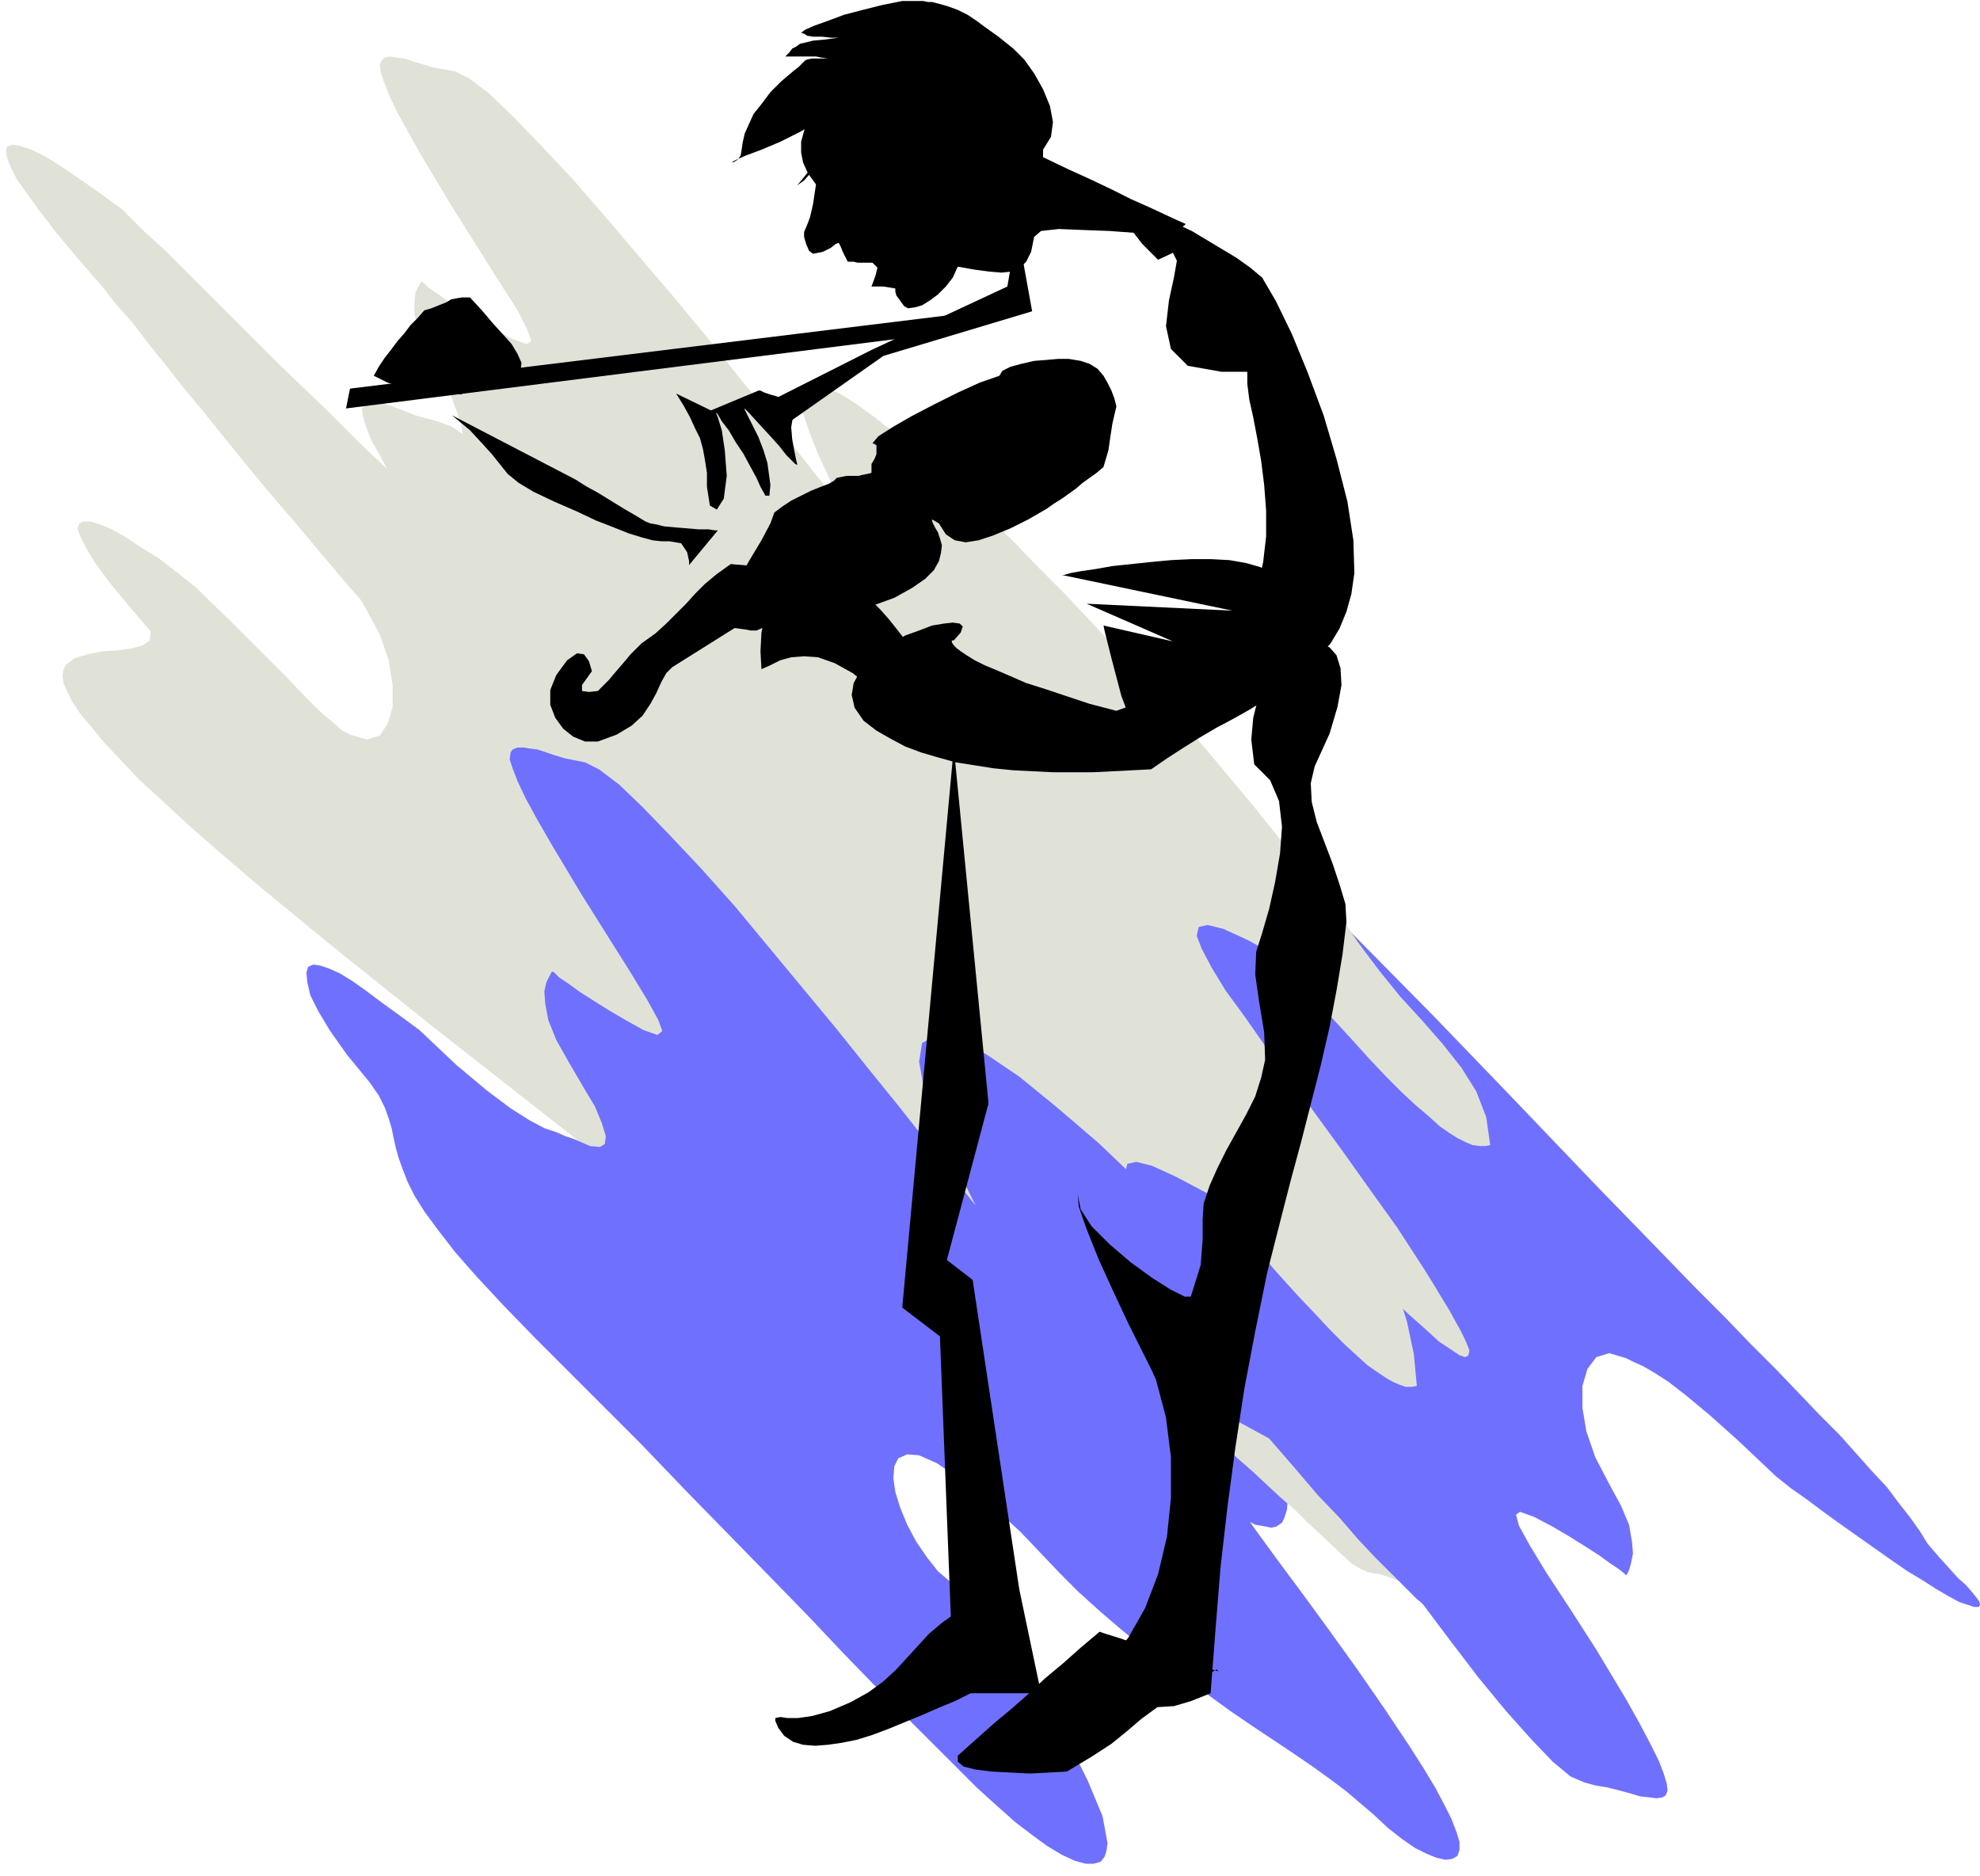 <svg xmlns="http://www.w3.org/2000/svg" fill-rule="evenodd" height="1.892in" preserveAspectRatio="none" stroke-linecap="round" viewBox="0 0 1997 1892" width="1.997in"><style>.pen1{stroke:none}.brush2{fill:#7070ff}.brush3{fill:#e0e2d8}.brush4{fill:#000}</style><path class="pen1 brush2" d="m766 916 4 30 10 31 14 31 17 30 20 31 22 30 21 30 21 29 23 28 23 29 25 29 25 30 25 30 26 29 25 28 26 27 24 27 25 24 23 23 22 20 21 18 19 15 17 12 16 8 6 3 6 1 5 1 5 1 5-1 3-2 3-2 2-4 3-9 1-13-2-17-4-20-7-24-10-28-12-32-15-36 3 5 10 14 14 21 19 29 23 33 26 37 28 40 29 41 31 41 30 40 29 38 28 34 25 28 22 23 18 15 14 6 11 3 12 2 12 3 11 3 10 3 9 1 8 1 6-1 3-2 2-5-1-7-3-10-5-13-8-16-11-21-14-25-30-50-27-42-23-35-17-28-11-20-3-11 4-3 14 5 19 10 17 10 16 10 14 9 11 8 9 6 5 4 2 2 1-1 2-4 2-7 2-10-1-12-3-17-8-19-13-24-13-25-9-26-4-24v-22l5-17 9-12 13-4 17 5 8 4 9 4 12 7 14 9 18 14 24 20 29 26 37 35 15 12 17 12 16 12 18 13 17 12 17 12 17 12 16 11 15 9 14 9 12 7 11 6 9 3 6 2h5l1-3-1-3-3-4-4-5-6-7-8-7-9-10-10-11-12-14-8-13-10-14-11-14-12-16-15-16-16-18-17-19-20-20-21-22-23-24-25-25-27-28-29-29-31-32-33-34-35-36-87-91-78-81-72-73-64-65-57-56-51-49-45-42-39-35-33-28-29-23-23-17-19-12-15-8-11-3-7 1-4 5v19l9 28 16 35 21 37 23 37 23 34 21 27 16 18 14 15 16 20 17 25 18 27 17 29 16 29 14 28 12 25 7 22 4 17-2 11-7 3-14-6-22-16-29-27-39-40-18-19-19-19-19-19-18-18-18-18-19-17-17-16-18-16-17-16-17-15-15-14-16-14-14-13-14-13-13-12-12-11-14-14-13-12-12-11-10-8-9-7-7-5-5-2h-4l-2 2v4l2 8 4 9 7 13 8 15 11 18 14 21 26 40 29 39 29 38 30 37 29 36 28 33 25 30 23 26 18 23 14 19 8 14 1 8-6 3-13-4-23-11-33-18-26-30-24-27-24-25-21-21-21-19-19-16-18-14-16-12-15-9-14-8-13-6-11-4-9-3-9-1-7-1-6 1z"/><path class="pen1 brush3" d="m1503 1155-4-28-10-26-15-24-19-24-21-24-22-24-21-26-21-28-17-25-20-26-21-28-23-28-24-30-25-30-26-31-27-31-28-31-27-30-28-30-28-30-28-28-27-28-26-25-26-25-24-22-23-20-22-18-19-15-18-13-16-10-13-6-11-3-8 1-5 5-1 9 1 14 6 18 9 23 13 28 17 33-4-5-11-14-17-21-22-28-26-34-30-37-32-40-34-41-35-41-34-40-33-38-32-34-28-29-24-23-20-15-14-7-11-2-11-2-10-3-10-3-9-3-8-1-7-1-5 1-3 3-2 4 1 8 3 9 5 13 8 17 11 20 14 25 30 50 27 43 22 35 18 28 10 20 4 11-5 3-14-5-18-10-17-10-16-9-14-9-11-8-9-6-5-5-2-1-1 1-2 4-3 6-1 10v12l4 16 8 20 13 23 13 26 9 26 4 25v21l-5 17-9 12-13 4-17-5-6-4-9-7-12-11-14-13-17-16-18-18-20-20-22-21-23-22-23-23-24-24-23-23-24-24-23-23-23-21-21-21-22-16-20-14-19-13-16-10-14-7-12-4-8-1-5 2-1 4 1 7 4 10 6 12 10 14 13 18 17 22 20 24 13 15 14 16 14 18 16 18 16 21 17 21 18 23 20 24 20 25 22 27 23 28 25 29 26 31 27 32 29 33 31 35 82 90 76 82 70 73 63 65 58 57 52 50 47 43 42 37 37 30 33 25 28 19 24 14 20 10 17 5 13 2 10-2 7-5 5-8 2-10v-12l-2-14-3-15-5-16-6-16-7-16-8-16-8-15-9-15-8-12-8-11-8-9-7-6-12-11-12-13-10-16-8-16-6-16-4-15v-14l2-11 6-8 10-3 14 2 18 9 23 15 29 23 35 32 40 42 18 19 19 19 19 19 18 18 18 18 18 17 18 16 18 16 17 16 16 15 16 14 15 14 15 13 13 13 13 12 12 11 18 17 17 15 13 12 12 8 9 6 6 2 3-2 1-5-2-5-3-7-4-8-5-9-6-11-8-13-9-15-10-16-26-40-28-39-27-38-27-37-26-36-25-33-21-30-19-26-14-23-10-19-5-13 2-9 9-2 16 4 24 11 33 18 26 30 23 27 22 24 19 21 17 18 16 16 14 13 13 11 11 10 10 7 8 5 8 4 7 3 7 1h6l5-1z"/><path class="pen1 brush3" d="m1429 1398-3-32-7-33-11-35-15-36-17-35-19-35-20-33-20-30-22-36-26-37-28-38-31-40-33-39-35-40-36-39-36-39-36-37-37-35-35-33-35-30-33-27-31-23-28-19-26-15-11-5-10-4-9-3-9-2h-14l-5 3-5 3-5 8-3 11v15l3 18 5 22 9 26 12 30 16 34-3-4-9-10-15-16-18-21-22-25-26-27-27-30-29-31-29-30-30-30-29-28-27-26-25-21-21-17-18-12-14-5-11-3-11-3-10-4-10-4-9-3-7-2-7-2-5 1-4 3-2 5 1 7 3 10 5 13 9 16 11 21 14 24 28 45 20 31 14 18 7 8h1l-5-6-12-10-16-10-18-10-17-10-16-10-14-9-11-8-9-6-5-4-2-2-1 1-2 4-3 7-2 10v13l4 16 7 19 13 23 14 26 9 26 4 25v22l-5 17-8 12-13 4-17-5-9-5-9-8-13-11-15-15-19-20-24-24-30-30-37-36-19-15-18-14-18-11-15-10-14-8-12-5-10-3h-7l-4 2-2 5 3 8 6 12 9 15 14 19 19 23 23 27-1 9-7 5-11 3-14 2-16 1-15 3-13 4-9 7-2 5-1 6 1 7 4 9 5 10 8 12 11 13 13 16 17 18 19 20 24 22 27 25 31 27 35 30 40 33 44 36 95 76 88 69 79 62 72 55 65 49 58 43 52 36 45 32 40 26 34 21 28 17 24 12 19 9 15 5 11 1 8-1 3-4 1-6-1-9-4-10-6-11-8-13-9-13-11-14-11-13-11-14-12-13-11-12-11-12-10-9-9-8-7-6-13-11-11-14-11-15-9-17-7-17-5-16-3-14 1-12 5-8 8-4 13 2 17 8 22 15 28 23 34 31 40 42 19 19 18 19 19 19 19 18 18 18 18 17 18 16 18 16 17 15 16 15 16 14 15 14 14 13 14 12 12 12 12 11 20 19 13 12 10 6 7 3 5 1 7 1 9 3 13 5-3-7-5-8-6-9-7-11-8-10-7-12-8-11-7-11-26-40-28-39-27-39-27-37-27-35-24-33-22-30-18-27-14-23-10-18-5-14 2-8 9-2 16 4 24 11 34 18 26 30 23 27 21 24 19 21 18 19 15 16 14 14 12 11 11 10 10 7 9 6 7 4 7 3 6 2h6l5-1z"/><path class="pen1 brush2" d="m1491 1644-4-28-11-27-14-25-19-24-21-24-22-25-22-27-21-28-35-48-39-50-43-49-44-48-44-46-44-42-42-36-38-31-34-23-29-14-21-4-14 7-3 19 6 33 19 48 32 64-4-5-11-14-16-21-22-29-26-33-30-37-32-40-34-41-34-41-34-41-33-37-32-34-28-29-24-23-20-15-14-7-10-2-10-2-10-3-9-3-9-3-8-1-6-1h-6l-5 2-2 3-1 7 3 9 5 13 8 17 12 22 15 26 30 50 27 43 22 35 17 28 11 20 4 11-5 4-14-5-18-10-17-10-16-10-14-9-11-8-9-6-5-5-2-1-1 1-2 4-3 6-2 9 1 13 3 16 8 20 13 23 14 24 12 20 7 17 4 13-1 8-5 3-10-1-16-7-9-3-9-4-12-4-15-8-19-12-24-18-31-26-37-35-19-14-18-13-16-12-14-10-13-8-11-5-9-3-7-1-5 2-2 6 1 10 3 13 8 16 12 20 17 24 23 28 9 13 6 12 4 11 3 10 2 10 2 9 3 11 4 11 5 13 7 14 10 16 14 19 17 22 22 25 27 29 32 33 55 55 51 51 47 49 44 45 41 42 38 39 34 36 32 33 30 30 27 27 24 24 22 22 21 19 18 16 17 13 15 11 15 9 13 6 11 3h8l7-2 4-5 2-6 1-8-5-27-15-36-20-40-25-42-27-40-26-35-23-27-17-16-13-11-11-14-11-16-9-17-7-17-5-16-2-14 1-12 4-8 9-4 12 1 18 8 22 15 28 23 34 31 40 42 19 19 21 19 21 18 22 18 22 17 22 16 23 16 22 16 22 15 21 14 21 14 19 13 18 13 16 12 14 12 13 11 15 14 14 11 13 9 12 6 10 4 9 2 7-1 5-3 2-6v-8l-3-10-5-13-7-14-9-17-12-20-14-22-26-39-27-39-28-39-27-37-26-35-24-33-21-30-19-27-14-22-10-19-4-13 2-9 8-2 17 4 24 11 33 18 26 30 23 27 22 23 19 22 17 18 16 16 14 14 12 12 11 9 10 8 9 6 8 4 7 3 6 2h6l5-1z"/><path class="pen1 brush4" d="m772 407 107-54 137-64 10-58 15 83-150 45-101 71-18-23zm455 1277-25 14-20 13-16 12-15 11-14 12-16 13-20 13-25 15-18 1-19 1-20-1-19-1-16-2-12-3-6-5v-6l19-17 18-16 18-15 17-15 16-15 18-15 18-16 19-16 6 2 16 5 22 8 24 8 23 8 19 6 10 3-2-2zm-217 11-15 6-16 7-16 8-17 7-16 7-17 7-17 7-16 6-16 5-15 3-14 2-13 1-12-1-10-3-9-6-6-8-3-7v-3l5-1 7 1h11l14-2 18-5 21-9 18-10 15-11 13-12 11-12 11-12 11-12 13-11 14-10 3 4 7 10 9 13 11 15 9 14 7 10 3 5-3-3z"/><path class="pen1 brush4" d="m962 754-52 565 38 29 14 360h88l-22-105-47-312-26-20 42-158-35-359zm305 206-1 23 4 28 5 30 1 28-4 18-6 19-9 18-10 18-10 18-9 18-8 18-6 18-1 16v20l-2 26-10 32h-6l-14-7-19-12-22-16-21-18-18-18-11-17-3-15 1 12 8 23 12 30 15 33 15 32 14 28 10 20 4 9 10 38 5 40v41l-4 39-9 38-13 34-17 30-21 25 6 16 8 12 11 9 12 5 14 3 16-1 17-5 20-8 5-65 5-62 7-61 8-60 9-59 11-58 12-59 15-59 9-35 10-37 10-39 10-39 9-39 7-37 6-36 4-33-1-18-6-20-7-21-8-21-8-21-5-20-1-19 4-17 15-33 8-27 4-22-1-17-4-13-7-8-9-3h-11l-12 4-12 7-11 11-10 15-7 17-5 20-2 22 3 25 16 16 9 21 3 26-2 27-5 29-6 27-7 24-6 19zM572 666l-11 15-6 15v15l5 13 8 11 10 8 12 5h13l19-7 15-9 11-10 8-12 6-11 5-11 5-9 6-6 153-96-94-8-14 10-12 10-10 10-9 10-10 10-10 10-11 10-14 10-5 5-6 6-5 6-6 7-6 7-5 6-6 6-5 5-9 1-7-1v-6l10-14-3-10-5-7-7-1-10 7z"/><path class="pen1 brush4" d="m781 517-4 11-9 17-12 20-12 21-8 20-4 16 5 11 15 2 5 1h6l7-3 9-3 12-3 15-4 20-2 25-1 29-9 22-8 18-10 13-9 9-9 5-9 2-8 1-8-2-7-2-6-3-5-2-4-1-3v-1l2 1 5 3 7 11 9 6 11 2 13-2 15-5 17-7 18-9 19-11 7-5 8-5 7-5 7-5 7-6 7-5 7-5 7-6 5-17 2-14 2-13 4-17-2-8-3-8-4-8-4-7-6-7-8-5-9-3-12-2h-11l-11 1-13 1-13 3-11 3-8 4-3 5-20 7-22 10-24 12-23 12-19 11-14 9-6 7 4 2v9l-2 5-3 5v9l-4 1-5 1-4 1h-12l-5 1-5 1-3 3-5 3-8 3-10 4-10 5-10 5-9 6-8 6z"/><path class="pen1 brush4" d="m917 653-6-10-7-9-8-10-8-9-9-9-10-10-9-9-9-10-11 1-10 2-9 3-8 2-9 4-9 3-10 4-11 4-2 19-4 19-1 19 1 18 9-4 10-5 11-3 13-1 14 1 17 6 18 10 20 16 6-4 5-5 5-5 6-6 4-5 4-6 4-5 3-6z"/><path class="pen1 brush4" d="m1232 375-34-6-17-17-5-23 3-26 5-23 3-17-4-8-15 7-16-16-10-13-6-9-2-7 2-4 6-1 8 1 11 2 12 5 14 6 15 7 15 9 15 9 15 9 14 10 12 10 14 24 16 33 16 39 16 43 13 44 11 43 6 39 1 33-3 21-5 18-7 17-9 15-11 13-12 13-13 11-15 10-15 10-16 10-16 9-17 9-17 10-16 10-17 11-16 11-19 1-20 1-20 1h-40l-20-1-20-1-20-2-19-3-19-3-18-5-17-5-16-6-15-8-14-8-13-10-9-13-3-13 2-12 6-11 8-11 12-10 12-8 14-8 14-5 13-5 12-2 9-1 7 1 3 3-2 6-7 8h-2v2l2 3 3 3 4 3 6 4 8 5 10 5 12 5 14 6 16 7 19 6 21 7 24 8 27 7 39-14 33-18 26-20 19-22 15-24 10-26 6-26 3-26v-26l-2-26-3-24-4-23-4-21-4-18-2-16v-12h-26zm-879 17 620-76 2 17-626 79 4-20z"/><path class="pen1 brush4" d="m377 379 5-9 6-9 7-9 6-8 7-8 6-8 7-7 7-8 7-2 5-2 5-2 5-2 5-3 5-1 6-1h8l12 13 11 13 10 11 9 10 6 10 4 9-1 8-5 7-6 6-7 2-7 1h-22l-7 3-6 5-14-4-11-1-10-1h-9l-9-1-10-2-11-3-14-7zm446-193-3 20-3 13-3 8-3 7v5l2 7 3 7 4 3 10-2 8-4 5-4 3-1 2 4 2 5 2 4 3 6h6l4 1h15l5 5-2 8-4 11h12l6 1 6 1v3l1 4 3 4 5 7 4 2 7-1 7-2 8-5 8-6 8-8 7-9 5-11 17 3 15 2 12 1 10-1 8-3 7-7 5-10 3-15 7-6 18-2 24 1 27 1 27 2h24l18-2 8-7-9-4-13-6-15-7-18-8-20-10-21-10-22-10-23-11-23-11-22-11-21-10-20-9-17-9-16-7-12-5-9-4-11 1h-11l-11 1h-22l-11 1h-11l-11 1-6 11-6 12-4 11-3 11v11l2 10 5 11 8 11z"/><path class="pen1 brush4" d="m801 71-13 11-11 11-9 12-8 10-5 11-4 9-2 9-1 7-1 6-3 4-3 2-2 1v-1l4-2 9-4 16-6 19-8 20-10 19-11 16-9 13-6 7-1-1 6-8 14-13 18-12 15-11 12-8 10-5 6-2 2 2-2 7-5 8-9 6-8 5-9 6-8 7-7 11-5 14-4 20-1h19l13 1 9 1 7 2 7 2 7 4 10 4 15 6 17 6 16 6 14 4 11 3h9l6-2 4-7v-10l8-13 2-15-3-16-7-17-9-16-10-14-11-11-10-8-5-4-7-5-7-5-8-6-9-6-10-5-11-4-11-3-4-1h-4l-5-1h-21l-20 4-20 5-19 5-16 6-14 5-9 4-4 3 3 1 3 2 6 1h9l9 1h13-5l-15 2-11 1-8 2-5 1-4 3-4 2-3 4-4 4h31l5 1 7 1h-16l-5 1-2 1-2 2-2 2-3 3-4 3zM456 419l18 15 12 13 10 11 8 10 8 10 11 9 15 9 21 10 23 10 19 9 18 7 15 6 13 4 11 3 9 1h8l12 2 6 9 2 9v4l29-35h-3l-6-1h-10l-12-1-12-1-11-1-8-2-6-1-5-2-10-6-12-7-13-8-13-8-11-6-8-5-3-2-125-65zm835 177-2-10-7-8-11-6-14-4-17-3-19-1h-19l-21 1-21 2-19 2-19 2-17 3-14 2-11 2-7 2h-2l172 36-147-7 87 38-70-16 1 5 3 12 4 16 5 19 5 19 6 16 6 10 5 2 9-5 17-9 21-13 24-14 23-14 19-12 14-9 5-3 2-8 4-18 3-19 2-10zM682 397l8 13 6 11 5 11 5 10 3 11 2 11 2 13v14l3 19 7 4 7-11 3-23-2-26-3-20-4-13-2-5 2 2 4 7 7 9 7 12 8 12 7 13 6 11 4 9 5 9h4l1-11-3-22-4-13-5-13-6-12-5-10-3-6v-1l4 4 10 11 12 13 9 10 7 9 6 6 3 3 2 1v-1l-1-4-2-10-2-11-1-12 2-12-1-6-3-5-6-4-6-4-7-2-6-2-4-2h-2l-48 20-35-17z"/></svg>
